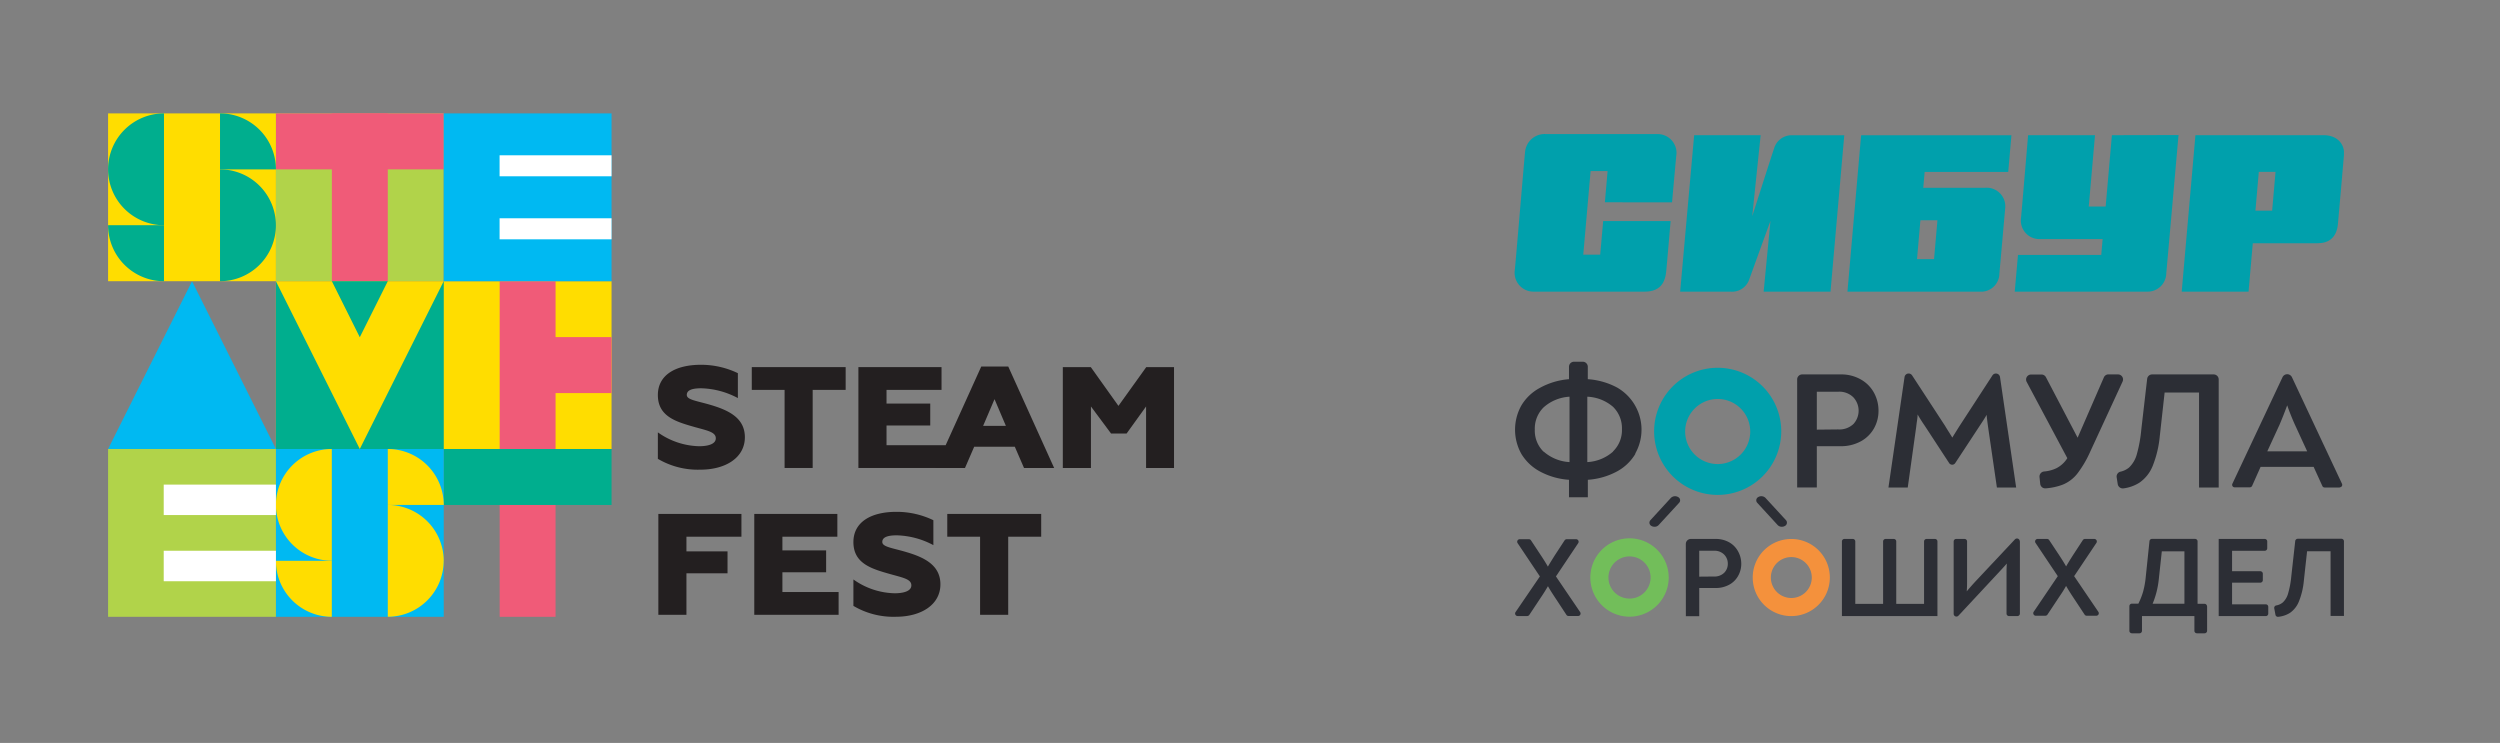 <?xml version="1.0" encoding="UTF-8"?> <svg xmlns="http://www.w3.org/2000/svg" xmlns:xlink="http://www.w3.org/1999/xlink" viewBox="0 0 560.87 166.68"><rect x="0" y="0" width="560.87" height="166.68" fill="#808080" stroke="none"/><defs><style>.cls-1{fill:none;}.cls-2{fill:#f05b78;}.cls-3{fill:#00ae8e;}.cls-4{fill:#fd0;}.cls-5{fill:#b1d34a;}.cls-6{fill:#00b9f2;}.cls-7{fill:#fff;}.cls-8{fill:#231f20;}.cls-9{clip-path:url(#clip-path);}.cls-10{fill:#72be5a;}.cls-11{fill:#f4913c;}.cls-12{fill:#00a0ac;}.cls-13{fill:#2c2e35;}</style><clipPath id="clip-path"><rect class="cls-1" x="339.81" y="30.08" width="186.05" height="112"></rect></clipPath></defs><g id="Layer_1" data-name="Layer 1"><polygon class="cls-2" points="124.64 138.38 112.1 138.38 112.1 100.73 124.64 100.73 124.64 138.38 124.64 138.38"></polygon><polygon class="cls-3" points="137.2 113.29 99.55 113.29 99.55 100.73 137.2 100.73 137.2 113.29 137.2 113.29"></polygon><polygon class="cls-2" points="124.64 88.27 112.09 88.27 112.09 75.71 124.64 75.71 124.64 88.27 124.64 88.27"></polygon><polygon class="cls-4" points="137.2 100.73 99.55 100.73 99.55 63.09 137.2 63.09 137.2 100.73 137.2 100.73"></polygon><polygon class="cls-2" points="137.2 88.19 118.38 88.19 118.38 75.63 137.2 75.63 137.2 88.19 137.2 88.19"></polygon><polygon class="cls-2" points="124.64 100.73 112.1 100.73 112.1 63.09 124.64 63.09 124.64 100.73 124.64 100.73"></polygon><polygon class="cls-5" points="99.55 63.09 61.9 63.09 61.9 25.44 99.55 25.44 99.55 63.09 99.55 63.09"></polygon><polygon class="cls-2" points="87 63.09 74.45 63.09 74.45 25.44 87 25.44 87 63.09 87 63.09"></polygon><polygon class="cls-2" points="99.55 38 61.9 38 61.9 25.44 99.55 25.44 99.55 38 99.55 38"></polygon><polygon class="cls-6" points="61.9 100.73 24.25 100.73 43.08 63.09 61.9 100.73 61.9 100.73"></polygon><polygon class="cls-4" points="99.55 100.73 61.9 100.73 61.9 63.09 99.55 63.09 99.55 100.73 99.55 100.73"></polygon><polygon class="cls-3" points="80.72 100.73 61.9 100.73 61.9 63.09 80.72 100.73 80.72 100.73"></polygon><polygon class="cls-3" points="80.72 100.73 99.55 100.73 99.55 63.09 80.72 100.73 80.72 100.73"></polygon><polygon class="cls-3" points="74.45 63.09 87 63.09 80.72 75.66 74.45 63.09 74.45 63.09"></polygon><polygon class="cls-4" points="61.9 63.09 24.25 63.09 24.25 25.44 61.9 25.44 61.9 63.09 61.9 63.09"></polygon><path class="cls-3" d="M49.36,25.44V38H61.9A12.54,12.54,0,0,0,49.36,25.44Z"></path><path class="cls-3" d="M61.9,50.54h0A12.55,12.55,0,0,0,49.36,38V50.53h0V63.09A12.55,12.55,0,0,0,61.9,50.54Z"></path><path class="cls-3" d="M36.79,63.09V50.53H24.25A12.56,12.56,0,0,0,36.79,63.09Z"></path><path class="cls-3" d="M24.25,38h0A12.55,12.55,0,0,0,36.79,50.53V25.44A12.55,12.55,0,0,0,24.25,38Z"></path><polygon class="cls-6" points="99.55 138.38 61.9 138.38 61.9 100.73 99.55 100.73 99.55 138.38 99.55 138.38"></polygon><path class="cls-4" d="M87,100.73v12.55H99.55A12.55,12.55,0,0,0,87,100.73Z"></path><path class="cls-4" d="M99.55,125.83h0A12.56,12.56,0,0,0,87,113.28v12.55h0v12.54a12.55,12.55,0,0,0,12.54-12.54h0Z"></path><path class="cls-4" d="M74.44,138.38V125.82H61.9a12.55,12.55,0,0,0,12.54,12.56Z"></path><path class="cls-4" d="M61.9,113.27h0a12.55,12.55,0,0,0,12.54,12.53V100.73A12.55,12.55,0,0,0,61.9,113.27Z"></path><polygon class="cls-6" points="137.2 63.09 99.55 63.09 99.55 25.44 137.2 25.44 137.2 63.09 137.2 63.09"></polygon><polygon class="cls-7" points="137.2 39.55 112.08 39.55 112.08 34.84 137.2 34.84 137.2 39.55 137.2 39.55"></polygon><polygon class="cls-7" points="137.2 53.69 112.08 53.69 112.08 48.97 137.2 48.97 137.2 53.69 137.2 53.69"></polygon><polygon class="cls-5" points="61.9 138.38 24.25 138.38 24.25 100.73 61.9 100.73 61.9 138.38 61.9 138.38"></polygon><polygon class="cls-7" points="61.9 115.55 36.73 115.55 36.73 108.72 61.9 108.72 61.9 115.55 61.9 115.55"></polygon><polygon class="cls-7" points="61.9 130.4 36.73 130.4 36.73 123.56 61.9 123.56 61.9 130.4 61.9 130.4"></polygon><path class="cls-8" d="M147.59,103v-6a16.58,16.58,0,0,0,9.26,3.11c1.78,0,3.74-.39,3.74-1.78s-1.85-1.72-4.73-2.52c-4.1-1.17-8.27-2.33-8.27-7.18,0-4.46,3.89-6.79,9.64-6.79a19,19,0,0,1,8.31,1.88v5.59a18.37,18.37,0,0,0-8.24-2.2c-2.38,0-3.22.58-3.22,1.49,0,1.13,2.28,1.32,5.5,2.29,4,1.2,7.53,2.94,7.53,7.21,0,4.53-4.24,7.27-10,7.27a17.68,17.68,0,0,1-9.5-2.42Z"></path><polygon class="cls-8" points="176.02 87.47 168.66 87.47 168.66 82.36 189.72 82.36 189.72 87.47 182.32 87.47 182.32 104.99 176.02 104.99 176.02 87.47 176.02 87.47"></polygon><polygon class="cls-8" points="192.58 82.36 211.23 82.36 211.23 87.47 198.89 87.47 198.89 90.54 208.7 90.54 208.7 95.46 198.89 95.46 198.89 99.88 212.21 99.88 212.21 104.99 192.58 104.99 192.58 82.36 192.58 82.36"></polygon><path class="cls-8" d="M220.14,82.23h6.06L236.5,105h-6.76l-2.07-4.78h-9.11L216.49,105h-6.65l10.3-22.76Zm5.53,13.32-2.55-6-2.56,6Z"></path><polygon class="cls-8" points="238.44 82.36 244.72 82.36 250.92 91.06 257.16 82.36 263.39 82.36 263.39 104.99 257.12 104.99 257.12 91.19 252.74 97.27 249.27 97.27 244.75 91.19 244.75 104.99 238.44 104.99 238.44 82.36 238.44 82.36"></polygon><polygon class="cls-8" points="147.7 115.3 166.34 115.3 166.34 120.41 154 120.41 154 123.7 163.22 123.7 163.22 128.62 154 128.62 154 137.93 147.7 137.93 147.7 115.3 147.7 115.3"></polygon><polygon class="cls-8" points="169.22 115.3 187.86 115.3 187.86 120.41 175.53 120.41 175.53 123.48 185.34 123.48 185.34 128.39 175.53 128.39 175.53 132.82 188.14 132.82 188.14 137.93 169.22 137.93 169.22 115.3 169.22 115.3"></polygon><path class="cls-8" d="M191.46,136V130a16.51,16.51,0,0,0,9.25,3.1c1.79,0,3.75-.39,3.75-1.78s-1.86-1.71-4.73-2.52c-4.1-1.16-8.27-2.33-8.27-7.18,0-4.46,3.89-6.79,9.64-6.79a18.92,18.92,0,0,1,8.3,1.88v5.59a18.33,18.33,0,0,0-8.23-2.2c-2.39,0-3.23.59-3.23,1.49,0,1.13,2.28,1.33,5.5,2.3,4,1.19,7.54,2.94,7.54,7.21,0,4.52-4.24,7.27-10,7.27a17.6,17.6,0,0,1-9.5-2.43Z"></path><polygon class="cls-8" points="219.88 120.41 212.52 120.41 212.52 115.3 233.59 115.3 233.59 120.41 226.19 120.41 226.19 137.93 219.88 137.93 219.88 120.41 219.88 120.41"></polygon><g class="cls-9"><path class="cls-10" d="M365.58,120.77a8.79,8.79,0,1,0,8.79,8.79,8.8,8.8,0,0,0-8.79-8.79m0,4.06a4.73,4.73,0,1,1-4.73,4.73,4.74,4.74,0,0,1,4.73-4.73"></path><path class="cls-11" d="M401.87,120.92a8.65,8.65,0,1,0,8.65,8.64,8.64,8.64,0,0,0-8.65-8.64m0,4.06a4.59,4.59,0,1,1-4.58,4.58,4.59,4.59,0,0,1,4.58-4.58"></path><path class="cls-12" d="M385.36,82.51a14.26,14.26,0,1,0,14.26,14.26,14.26,14.26,0,0,0-14.26-14.26m0,7a7.3,7.3,0,1,1-7.3,7.3,7.31,7.31,0,0,1,7.3-7.3"></path><path class="cls-13" d="M399.75,118.18a1.27,1.27,0,0,1-.93-.38l-4.59-5a.82.82,0,0,1,.24-1.29,1.33,1.33,0,0,1,1.61.19l4.6,5a.83.83,0,0,1-.25,1.3,1.33,1.33,0,0,1-.68.18"></path><path class="cls-13" d="M371.19,118.18a1.33,1.33,0,0,1-.68-.18.82.82,0,0,1-.24-1.3l4.59-5a1.34,1.34,0,0,1,1.61-.19.81.81,0,0,1,.24,1.29l-4.6,5a1.23,1.23,0,0,1-.92.38"></path><path class="cls-13" d="M361.88,101.27a6.63,6.63,0,0,0,2-5,6.7,6.7,0,0,0-2-5A9.43,9.43,0,0,0,356.11,89v14.67a9.48,9.48,0,0,0,5.77-2.35m-15.55,0a9.59,9.59,0,0,0,5.79,2.35V89a9.54,9.54,0,0,0-5.79,2.37,6.67,6.67,0,0,0-2,5,6.6,6.6,0,0,0,2,5m20.55.47a10.7,10.7,0,0,1-4.12,3.93,16.08,16.08,0,0,1-6.53,1.87v3.92H352v-3.92a16,16,0,0,1-6.53-1.87,10.86,10.86,0,0,1-4.15-3.93,11.13,11.13,0,0,1,0-10.88,10.67,10.67,0,0,1,4.15-3.94A16.14,16.14,0,0,1,352,85.07V82.28a1.13,1.13,0,0,1,1.13-1.13h1.95a1.14,1.14,0,0,1,1.14,1.13v2.79a16.24,16.24,0,0,1,6.53,1.85,10.89,10.89,0,0,1,4.12,14.82"></path><path class="cls-13" d="M412.38,96.34a4.57,4.57,0,0,0,3.45-1.23,4.41,4.41,0,0,0-.06-6,4.43,4.43,0,0,0-3.28-1.23H407.6v8.51Zm-9.19-11.22A1.13,1.13,0,0,1,404.32,84h8.62a8.83,8.83,0,0,1,4.55,1.14,7.58,7.58,0,0,1,2.95,3,8.39,8.39,0,0,1,1,4,8,8,0,0,1-1,3.94A7.51,7.51,0,0,1,417.49,99a9.2,9.2,0,0,1-4.63,1.1H407.6v9.26h-4.41Z"></path><path class="cls-13" d="M452.32,109.37H448l-2-13.73c-.18-1.33-.28-2.18-.3-2.58-.3.55-.8,1.34-1.5,2.39l-5.54,8.43a.82.82,0,0,1-1.38,0l-5.51-8.43c-.54-.78-1.06-1.6-1.56-2.47,0,.48-.07,1-.15,1.53s-.13.94-.15,1.16L428,109.37h-4.33l3.61-24.78a.93.93,0,0,1,1.7-.37l7.38,11.3c.6,1,1.14,1.83,1.64,2.65.5-.82,1.05-1.7,1.65-2.65L447,84.22a.93.93,0,0,1,1.7.38Z"></path><path class="cls-13" d="M475.2,84a1.13,1.13,0,0,1,1,1.6l-7.29,15.79a24.3,24.3,0,0,1-2.87,4.87,8,8,0,0,1-3.27,2.47,13.58,13.58,0,0,1-3.82.83,1.13,1.13,0,0,1-1.23-1l-.16-1.54a1.14,1.14,0,0,1,1-1.24,8.09,8.09,0,0,0,2.78-.73,6.3,6.3,0,0,0,2.46-2.26l-9.12-17.11a1.13,1.13,0,0,1,1-1.66H458a1.13,1.13,0,0,1,1,.6l7.11,13.58L472,84.66a1.13,1.13,0,0,1,1-.67Z"></path><path class="cls-13" d="M474.87,107.09a1.12,1.12,0,0,1,.85-1.27,4.57,4.57,0,0,0,1.94-.94,6.46,6.46,0,0,0,1.74-3,30.91,30.91,0,0,0,1-5.54L481.71,85a1.13,1.13,0,0,1,1.12-1h13.8a1.13,1.13,0,0,1,1.13,1.13v24.25h-4.41V88.06h-7.72l-1.08,9.74a24,24,0,0,1-1.61,6.76,8.31,8.31,0,0,1-3,3.75,8.81,8.81,0,0,1-3.56,1.26,1.15,1.15,0,0,1-1.27-.95Z"></path><path class="cls-13" d="M511.42,95.26l-2.76,6h8.95l-2.76-6c-.69-1.54-1.27-3-1.72-4.33-.55,1.49-1.12,2.94-1.71,4.33m13.49,14.11h-3.38A.56.56,0,0,1,521,109l-1.94-4.26H507.16l-1.9,4.26a.57.57,0,0,1-.52.33h-3.4a.56.56,0,0,1-.51-.8l11.25-23.91a1.17,1.17,0,0,1,2.11,0l11.23,23.91a.56.56,0,0,1-.51.8"></path><path class="cls-13" d="M384.48,129.34a3.11,3.11,0,0,0,2.35-.85,2.8,2.8,0,0,0,.8-2,2.84,2.84,0,0,0-.84-2.09,3,3,0,0,0-2.24-.84h-3.33v5.81Zm-6.27-7.3a1.13,1.13,0,0,1,1.14-1.13h5.51a6.09,6.09,0,0,1,3.1.77,5.12,5.12,0,0,1,2,2.07,5.68,5.68,0,0,1,.69,2.73,5.41,5.41,0,0,1-.69,2.69,5,5,0,0,1-2,2,6.28,6.28,0,0,1-3.15.75h-3.59v6.32h-3Z"></path><path class="cls-13" d="M434.66,121.48v16.74H413.23V121.48a.56.56,0,0,1,.57-.57h1.87a.56.56,0,0,1,.56.57v14h6.24v-14a.56.56,0,0,1,.57-.57h1.82a.56.56,0,0,1,.56.57v14h6.24v-14a.56.56,0,0,1,.56-.57h1.87a.56.56,0,0,1,.57.57"></path><path class="cls-13" d="M453.16,121.43v16.22a.57.57,0,0,1-.57.57h-1.87a.57.57,0,0,1-.56-.57V128.9c0-.82,0-1.64.07-2.47-.4.46-1.07,1.19-2,2.19l-8.85,9.5a.62.62,0,0,1-1.08-.42V121.48a.56.56,0,0,1,.57-.57h1.87a.57.57,0,0,1,.57.57v8.74c0,.82,0,1.64-.08,2.45.71-.85,1.38-1.6,2-2.27l8.82-9.4a.66.66,0,0,1,.46-.19.62.62,0,0,1,.62.62"></path><path class="cls-13" d="M461.66,129.26l-5-7.47a.57.57,0,0,1,.47-.88h2.13a.57.57,0,0,1,.47.26l2.25,3.4c.59.89,1.11,1.72,1.55,2.5.46-.82,1-1.66,1.56-2.55l2.19-3.35a.59.59,0,0,1,.48-.26h2.1a.57.57,0,0,1,.47.88l-5,7.47,5.43,8a.56.56,0,0,1-.47.88h-2.15a.56.56,0,0,1-.46-.25l-2.64-4c-.61-.92-1.11-1.73-1.52-2.44-.55,1-1.06,1.76-1.53,2.44l-2.65,4a.59.59,0,0,1-.47.25h-2.15a.57.57,0,0,1-.47-.88Z"></path><path class="cls-13" d="M345.47,129.32l-5-7.47a.57.57,0,0,1,.47-.88H343a.56.56,0,0,1,.47.25l2.25,3.41c.59.88,1.11,1.72,1.55,2.49.46-.81,1-1.65,1.55-2.54l2.2-3.36a.58.58,0,0,1,.48-.25h2.1a.57.57,0,0,1,.47.88l-5,7.47,5.43,8a.56.56,0,0,1-.47.88H351.9a.56.56,0,0,1-.47-.25l-2.63-4c-.61-.92-1.12-1.73-1.52-2.44-.55.94-1.06,1.76-1.53,2.44l-2.65,4a.61.61,0,0,1-.47.26h-2.15a.57.57,0,0,1-.47-.89Z"></path><path class="cls-13" d="M482.92,135.44h7.15V123.69H485l-.69,6.36a19.47,19.47,0,0,1-1.37,5.39m12.22.57v5.51a.57.57,0,0,1-.57.56h-1.72a.56.56,0,0,1-.56-.56v-3.3H480.55v3.3a.56.56,0,0,1-.56.56h-1.7a.57.57,0,0,1-.57-.56V136a.57.57,0,0,1,.57-.57h1.45a15.32,15.32,0,0,0,1.08-2.76,19.43,19.43,0,0,0,.57-3.19l.84-8.07a.56.56,0,0,1,.56-.51h9.67a.56.56,0,0,1,.56.56v14h1.55a.57.57,0,0,1,.57.57"></path><path class="cls-13" d="M508.88,136.14v1.51a.56.56,0,0,1-.56.57H497.76V120.91h10.33a.56.56,0,0,1,.56.57V123a.57.57,0,0,1-.56.57h-7.33v4.58h6.33a.57.57,0,0,1,.57.56v1.44a.57.57,0,0,1-.57.57h-6.33v4.86h7.56a.56.56,0,0,1,.56.57"></path><path class="cls-13" d="M510.22,136.47a.56.56,0,0,1,.44-.64,3.11,3.11,0,0,0,1.49-.68,4.31,4.31,0,0,0,1.18-2,20.47,20.47,0,0,0,.71-3.78l.89-8a.58.58,0,0,1,.56-.5h9.8a.57.57,0,0,1,.57.57v16.74h-3V123.68h-5.27l-.73,6.65a16.5,16.5,0,0,1-1.1,4.6,5.68,5.68,0,0,1-2,2.56,6,6,0,0,1-2.66.89.56.56,0,0,1-.61-.47Z"></path><path class="cls-12" d="M375.12,45.4s.88-9.93,1-10.91a4.23,4.23,0,0,0-4.17-4.41H346.85a4.41,4.41,0,0,0-4.7,4C342,35.28,340,59.3,339.83,60.68A4.23,4.23,0,0,0,344,65.43h24.93c3.31,0,4.59-1.75,4.87-4.45.17-1.62,1-11.39,1-11.39H359.67L359,57.14H355.2l1.65-18.76h3.81l-.61,7Z"></path><path class="cls-12" d="M398,33.34c-.53,1.53-4.89,15.17-4.89,15.17L395,30.33H380.08l-3.14,35.1h11.28a4.08,4.08,0,0,0,4.27-2.89l4.71-13-1.53,15.9h15l3.09-35.1H402a4.1,4.1,0,0,0-4,3"></path><path class="cls-12" d="M473.8,30.33l-1.4,16h-3.79l1.4-16H455s-1.43,17-1.59,18.58a4.16,4.16,0,0,0,4.25,4.73h14.06l-.31,3.56H452.73L452,65.43h29.78A4.18,4.18,0,0,0,486,61.3c.17-1.81,2.75-31,2.75-31Z"></path><path class="cls-12" d="M506,47.27l.76-8.71h3.75l-.76,8.71Zm6.84-16.94H492.54l-3.08,35.1h15l.95-10.86h14.54c2.57,0,4.28-1.31,4.56-4.32.1-1.17,1.29-14.47,1.37-15.65C526,32,524,30.33,521.4,30.33Z"></path><path class="cls-12" d="M433.9,58.13h-3.82l.76-8.71h3.82Zm-2.42-16,.31-3.56h18.75l.72-8.23H417.54l-3.07,35.1h29.87a4.1,4.1,0,0,0,4.22-4.06c.2-2.2,1.12-12.64,1.29-14.53a4.18,4.18,0,0,0-4.53-4.72Z"></path></g></g></svg> 